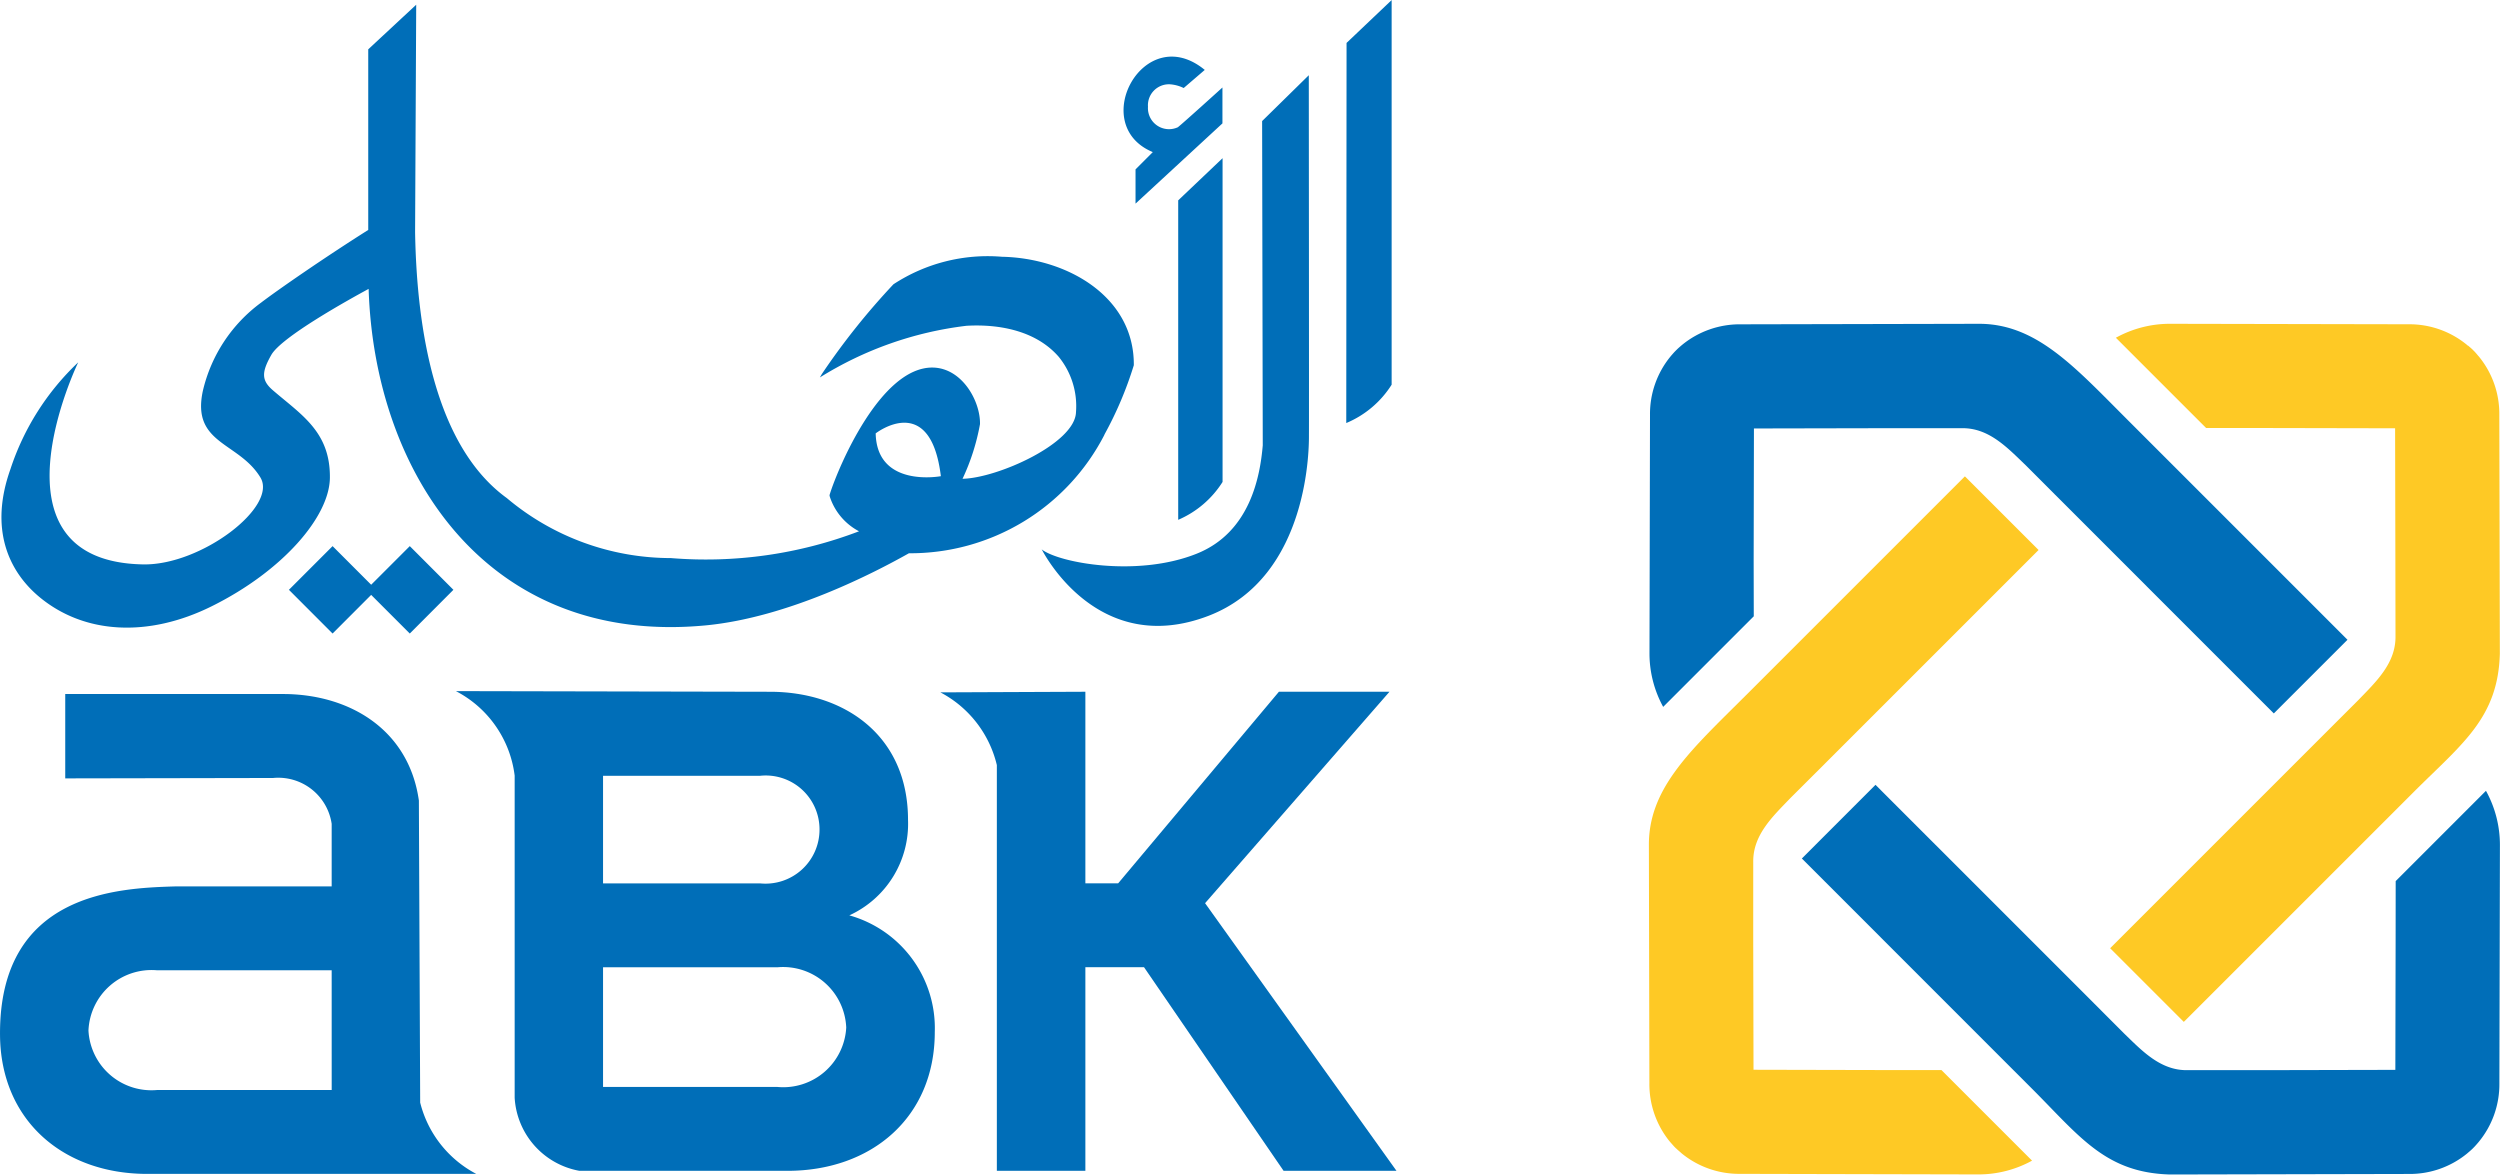 <svg xmlns="http://www.w3.org/2000/svg" width="125.388" height="58.911" viewBox="0 0 125.388 58.911">
  <g id="Group_7470" data-name="Group 7470" transform="translate(5.514 366.718)">
    <path id="Path_14520" data-name="Path 14520" d="M47.119-291.535H38.366v-6h8.752a3.169,3.169,0,0,1,3.445,3.023,3.163,3.163,0,0,1-3.445,2.98m-8.752-15.607H46.24a2.7,2.7,0,0,1,2.983,2.677,2.709,2.709,0,0,1-2.983,2.719H38.366Zm12.352,7a5.046,5.046,0,0,0,2.944-4.783c0-4.287-3.251-6.431-6.926-6.431l-15.751-.033a5.539,5.539,0,0,1,2.948,4.238v16.157a3.958,3.958,0,0,0,3.247,3.665H47.617c4.211,0,7.387-2.676,7.387-6.961a5.872,5.872,0,0,0-4.286-5.852" transform="translate(-13.634 -20.669)" fill="#006eb8"/>
    <path id="Path_14521" data-name="Path 14521" d="M92.3-311.335H86.755l-8.062,9.608H77.048v-9.608l-7.271.031a5.577,5.577,0,0,1,2.831,3.647v20.35h4.44v-10.212H79.99l7,10.212h5.662l-9.6-13.424Z" transform="translate(-28.125 -20.688)" fill="#006eb8"/>
    <path id="Path_14522" data-name="Path 14522" d="M11.122-291.29H2.365a3.162,3.162,0,0,1-3.442-2.983,3.166,3.166,0,0,1,3.442-3.022h8.756Zm4.438.626-.065-15.143c-.5-3.563-3.486-5.344-6.818-5.344H-2.242v4.231l10.425-.02a2.706,2.706,0,0,1,2.938,2.3v3.139H3.247c-2.85.087-8.813.32-8.76,7.459.034,4.284,3.174,6.959,7.381,6.959H15.485v0h2.889a5.561,5.561,0,0,1-2.815-3.581" transform="translate(0 -20.758)" fill="#006eb8"/>
    <path id="Path_14523" data-name="Path 14523" d="M38.446-344.982s2.748-2.14,3.269,2.147c0,0-3.211.608-3.269-2.147m11.47.065a18.45,18.45,0,0,0,1.477-3.484c.029-3.445-3.353-5.374-6.615-5.439a8.622,8.622,0,0,0-5.441,1.38,35.454,35.454,0,0,0-3.59,4.5l-.1.173a17.886,17.886,0,0,1,7.361-2.592c.8-.043,3.184-.09,4.619,1.557a3.92,3.92,0,0,1,.866,2.768c-.033,1.573-3.945,3.316-5.691,3.35a11.02,11.02,0,0,0,.876-2.743c.024-1.135-.881-2.8-2.357-2.836-2.624-.051-4.745,4.987-5.172,6.337l-.019.065.013.067a3.013,3.013,0,0,0,1.468,1.743,21.534,21.534,0,0,1-9.434,1.344,12.789,12.789,0,0,1-8.232-3.01c-3.6-2.608-4.517-8.471-4.6-13.329,0-.08.056-11.416.056-11.416l-2.406,2.238v9.059c-2.206,1.391-4.587,3.044-5.376,3.647A7.639,7.639,0,0,0,4.7-347.112c-.578,2.678,1.8,2.551,2.886,4.341.888,1.461-2.969,4.415-5.884,4.361-8.093-.151-3.253-10.135-3.253-10.135a12.9,12.9,0,0,0-3.4,5.359c-1.059,2.973-.113,5.1,1.441,6.4,2.253,1.882,5.477,2.055,8.661.472,3.546-1.76,5.907-4.487,5.921-6.45.019-2.305-1.435-3.149-2.867-4.386-.569-.492-.565-.9-.07-1.77.508-.892,3.82-2.734,4.88-3.309.288,9.189,5.9,17.93,16.918,16.876,4.146-.4,8.456-2.646,10.181-3.616a10.947,10.947,0,0,0,9.808-5.949m-3.155,5.742.016.009-.009-.014ZM60.17-362.946l-2.342,2.3.032,16.266c-.13,1.5-.606,4.358-3.325,5.437-2.974,1.186-6.892.453-7.758-.217.138.269,2.862,5.436,8.359,3.33,5.119-1.966,5.042-8.626,5.04-9.076.009-.056-.007-18.036-.007-18.036m1.894-1.623L62.048-345.5a4.949,4.949,0,0,0,2.276-1.924v-19.29Zm-9.721,5.479-.863.864v1.717l4.359-4.025v-1.8c-.054.049-1.971,1.786-2.235,1.993a1.057,1.057,0,0,1-1.5-1.028A1.053,1.053,0,0,1,53.2-362.49a1.848,1.848,0,0,1,.694.187l1.057-.908c-3.045-2.506-5.895,2.757-2.607,4.121m1.275,18.444a4.933,4.933,0,0,0,2.225-1.9v-16.238l-2.225,2.115ZM13.142-337.39l-1.935-1.937-2.19,2.191,2.19,2.193,1.935-1.938,1.937,1.938,2.188-2.193-2.188-2.191Z" transform="translate(-0.04 0)" fill="#006eb8"/>
    <path id="Path_14524" data-name="Path 14524" d="M131.767-328.906l.014-6.638,6.639-.014,3.786,0c1.363-.022,2.29.982,3.206,1.858l1.46,1.463,10.984,10.985,3.695-3.694-10.985-10.985-.66-.663c-2.328-2.342-4.166-4.195-6.823-4.2l-11.93.026h-.006l-.048,0a4.562,4.562,0,0,0-2.914,1.026l-.053.044c-.081.071-.161.14-.238.217l0,0-.021.02-.019.02h0l0,0c-.078.077-.148.16-.218.239l-.044.053a4.547,4.547,0,0,0-1.024,2.912v.056h0l-.026,11.931a5.578,5.578,0,0,0,.687,2.67l4.544-4.544Z" transform="translate(-49.326 -9.684)" fill="#006eb8"/>
    <path id="Path_14525" data-name="Path 14525" d="M168.526-296.221l-.014,6.637-6.638.015-3.788,0c-1.363.023-2.291-.984-3.2-1.861l-1.46-1.463-10.987-10.987-3.694,3.695,11.646,11.649c2.327,2.344,3.63,4.114,6.821,4.2l11.932-.027h.054a4.538,4.538,0,0,0,2.911-1.024l.053-.046c.082-.068.163-.139.241-.216l0,0h0l.018-.021.022-.019,0,0c.076-.078.145-.158.217-.241l.043-.052a4.54,4.54,0,0,0,1.027-2.914v-.054l.027-11.93a5.616,5.616,0,0,0-.7-2.7l-4.528,4.528Z" transform="translate(-53.887 -23.475)" fill="#006eb8"/>
    <path id="Path_14526" data-name="Path 14526" d="M181.364-339.7l-.051-.046a4.542,4.542,0,0,0-2.913-1.024h-.048l-.008,0-11.929-.024a5.591,5.591,0,0,0-2.7.7l4.527,4.527,2.841,0,6.637.014.014,6.636.006,3.786c.021,1.365-.982,2.295-1.861,3.207l-1.461,1.46-10.99,10.989,3.694,3.694,11.651-11.649c2.345-2.328,4.115-3.632,4.2-6.821l-.026-11.932v-.055a4.532,4.532,0,0,0-1.024-2.912l-.046-.051c-.067-.083-.137-.165-.214-.242l0,0-.022-.019-.019-.023,0,0c-.079-.076-.161-.146-.242-.214" transform="translate(-63.107 -9.684)" fill="#fec925"/>
    <path id="Path_14527" data-name="Path 14527" d="M131.736-309.234c-.02-1.366.985-2.292,1.861-3.207l1.462-1.458,10.987-10.987-3.694-3.693-10.987,10.985-.663.658c-2.343,2.327-4.2,4.165-4.2,6.823l.025,11.93,0,.007v.048a4.561,4.561,0,0,0,1.024,2.914l.046.052c.071.079.14.162.217.24l0,0,.022.021.019.021.005,0c.078.076.159.145.24.215l.051.046a4.553,4.553,0,0,0,2.915,1.023h.054l11.931.028a5.568,5.568,0,0,0,2.669-.69l-4.544-4.544-2.79,0-6.636-.015-.015-6.637Z" transform="translate(-49.316 -14.247)" fill="#fec925"/>
  </g>
</svg>
